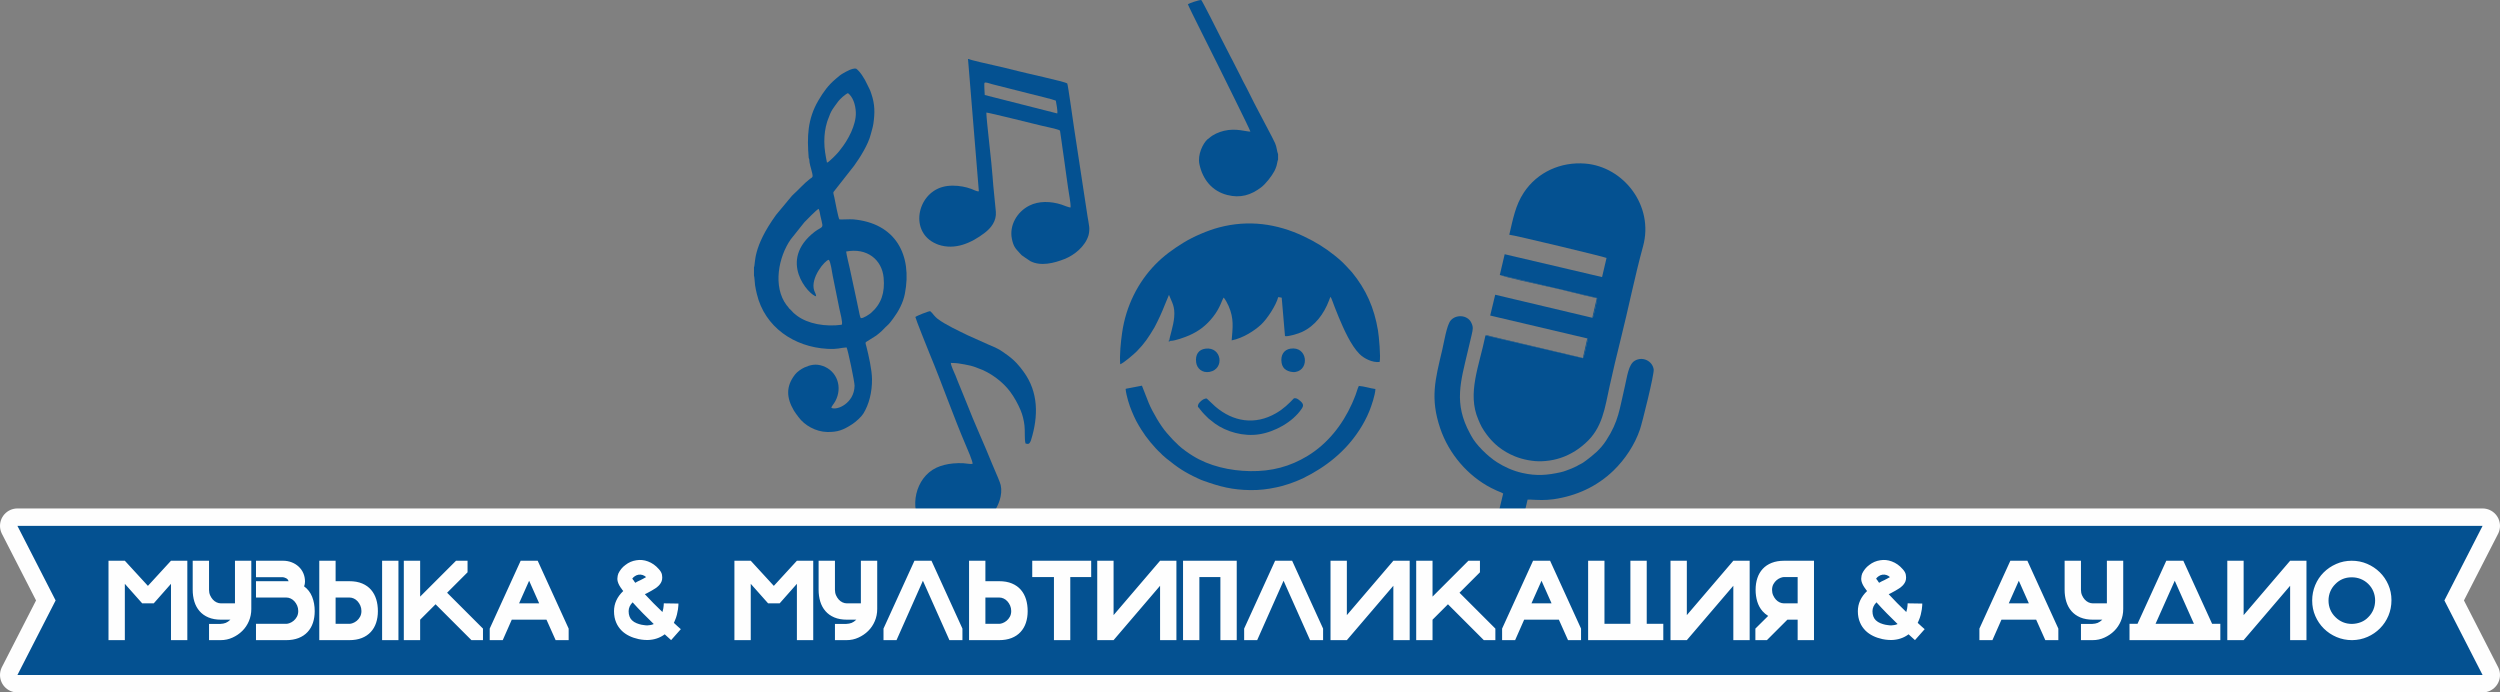 <?xml version="1.0" encoding="UTF-8"?> <!-- Creator: CorelDRAW --> <svg xmlns="http://www.w3.org/2000/svg" xmlns:xlink="http://www.w3.org/1999/xlink" xmlns:xodm="http://www.corel.com/coreldraw/odm/2003" xml:space="preserve" width="101.307mm" height="28.059mm" style="shape-rendering:geometricPrecision; text-rendering:geometricPrecision; image-rendering:optimizeQuality; fill-rule:evenodd; clip-rule:evenodd" viewBox="0 0 10130.7 2805.88"><rect x="0" y="0" width="10130.7" height="2805.88" fill="#808080" stroke="none"/> <defs> <style type="text/css"> <![CDATA[ .str0 {stroke:#FEFEFE;stroke-width:141.11;stroke-linecap:round;stroke-linejoin:round;stroke-miterlimit:22.926} .fil1 {fill:none} .fil0 {fill:#045191} .fil2 {fill:#FEFEFE;fill-rule:nonzero} ]]> </style> </defs> <g id="Слой_x0020_1">  <g id="_2989220452800"> <g> <path class="fil0" d="M3472.58 1223.03c-2.65,-12.01 -4.8,-23.56 -7.47,-35.06l-21.67 -100.73c-4.52,-20.7 -11.7,-47.62 -14.64,-68.02 84.07,-16.11 145.08,32.38 151.92,106.03 5.58,60.1 -8.83,105.95 -51.07,142.84 -6.15,5.37 -31.91,22.79 -41.06,20.96 -3.62,-2.22 -8.22,-28.84 -9.11,-33.12l-6.9 -32.9zm-61.71 92.97c-66.93,9.04 -137.78,-3.79 -181.55,-36.93 -4.04,-3.06 -4.17,-3.64 -8.14,-6.48 -7.31,-5.23 -13.61,-14.27 -21.24,-20.93 -3.27,-2.84 -0.83,-0.14 -3.48,-3.63l-2.95 -4.38c-1.68,-2.13 -3.68,-3.79 -6.05,-6.95 -56.84,-75.58 -32.49,-196.43 16.68,-266.58l55.26 -69.34c10.01,-10.06 48.53,-50.23 57.79,-54.48 4.09,6.41 5.53,20.16 7.26,28.11 8.08,37.28 13.38,42.46 -0.69,50.42 -7.02,3.97 -15.86,9.28 -21.45,13.56 -153.51,117.65 -23.58,257.74 4.84,262.48 -1.32,-7.79 -0.5,-6.27 -3.31,-12.81 -1.35,-3.15 -2.95,-6.07 -4.4,-10.28 -17.33,-50.4 43.28,-123.51 59.1,-125.02 7.55,8.19 12.98,50.03 15.85,64.71l27.09 134.2c2.23,11.91 14.95,56.4 9.39,64.33zm-70.55 -741.97c0,-28.74 3.35,-53.94 11.48,-80.58 0.85,-2.77 1.55,-4.31 2.49,-7.01 14.52,-41.43 20.47,-45.31 42.81,-76.07 5.58,-7.68 27.44,-28.35 39.12,-32.97 19.39,14.64 30.54,45.28 31.81,77.59 2.03,51.56 -32.4,114.1 -62.3,150.83 -3.32,4.09 -3.71,4.68 -6.32,8.24 -4.35,5.94 -39.63,43.06 -48.24,45.02 -5.39,-26.86 -10.85,-54.59 -10.85,-85.05zm-63.15 66.54c0.79,1.58 0.24,-1.67 1.96,4.89 0.64,2.45 0.22,1.05 0.55,3.21 0.37,2.48 0.47,6.22 0.61,8.74 1.89,14.31 13.94,47.94 12.54,57.63 -4.22,7.09 -3.75,4.51 -10.23,9.38 -22.68,17.06 -47.63,45.45 -68.18,63.84 -8.69,7.78 -11.07,13.38 -17.95,20.33l-51.52 62.02c-97.34,134.65 -82.31,196.14 -89.64,212.57l0 33.38c2.5,6.83 2.79,29.04 4.35,38.93 1.99,12.59 4.24,23.09 7.09,35.15 32.05,135.48 152.15,215.46 285.38,222.84 45.44,2.52 49.98,-4.03 78.34,-5.67 5.33,8.72 32.69,139.69 32.47,155.1 -1.05,71.3 -71.78,101.72 -94.14,89.7 0.66,-6.59 9.45,-14.46 16.26,-27.25 29.89,-56.13 7.55,-122.27 -51.58,-142.68 -27.37,-9.45 -49.74,-4.35 -73.7,6.34 -13.64,6.08 -30.01,18.23 -37.88,28.3 -37.94,48.49 -35.3,94.86 -4.42,147.16 4.89,8.28 12.34,17.43 18.29,25.64 24.32,33.53 70.52,59.48 116.21,60.37 42.04,0.81 65.31,-8.05 101.2,-31.4 14.47,-9.42 36.67,-29.2 45.12,-42.8 22.68,-36.51 36.04,-86.13 35.31,-140.86 -0.49,-37.1 -13.31,-93.83 -22.78,-131.53 -1.75,-6.99 -5.02,-13.64 -2.17,-17.58l37.06 -23.27c3.94,-2.45 6.09,-3.77 8.69,-6.13 4.45,-4.06 4.25,-3.34 8.11,-6.5 16.71,-13.69 20.47,-20.29 29.96,-28.62 12.17,-10.68 17.13,-17.98 27.15,-31.46 21.35,-28.76 39.89,-62.81 47.09,-99.62 30.48,-155.8 -35.8,-286.84 -210.28,-301.96 -10.9,-0.95 -51.38,1.41 -54.92,0.25 -4.9,-6.33 -17.51,-74.42 -20.55,-89.24 -1.19,-5.83 -5.02,-17.18 -3.7,-21.43l84.34 -107.47c23.8,-33.02 57.03,-86.22 66.68,-125.65 3.74,-15.29 8.74,-28.7 10.91,-44.07 6.3,-44.55 6.43,-78.73 -8.68,-122.24 -1.35,-3.88 -2.76,-8.26 -3.7,-10.63 -1.19,-2.97 -2.68,-6.29 -4.03,-8.9 -3.38,-6.58 -6.37,-12.33 -9.14,-18.47 -10.59,-23.42 -29.31,-52.59 -44.67,-63.01 -15.54,-2.21 -39.06,11.58 -51.76,18.69 -12.95,7.24 -20.88,14.92 -30.38,22.88 -30.73,25.77 -50.2,53.05 -70.35,87.29 -45,76.48 -46.34,149.18 -39.32,233.81z"></path> <path class="fil0" d="M4175.85 380.5c17.63,4.53 93.72,22.87 102.63,27.23 2.03,12.03 8.23,42.59 5.91,52l-293.96 -74.72c-0.29,-6.65 -3.16,-46.57 -0.85,-49.13 4.12,-4.55 20.52,2.61 30.23,5.1l156.04 39.52zm-250.48 -141.5l-2.72 0 43.94 536.11c-7.58,1.74 -21.26,-6.23 -30.9,-9.71 -11.2,-4.05 -21.87,-7.03 -34.52,-9.37 -26.33,-4.88 -55.74,-5.56 -81.42,1.49 -104.91,28.82 -134.85,183.98 -26.01,230.43l7.96 3.27c68.81,23.96 135.89,-7.53 187.94,-47.15 27.31,-20.79 48.84,-48.94 45.83,-86.13 -3.15,-39.01 -10.81,-101.76 -13.17,-140.97 -3.17,-52.73 -25.43,-232.24 -25.31,-260.86 13.48,0.98 197.59,46.96 222.62,52.95 14.37,3.44 65.84,14.05 74.26,19.08 1.07,1.64 0.55,-1.26 2,4.04l4.81 32.98c1.62,13.88 3.84,26.95 5.61,40.12 3.58,26.74 7.85,51.9 11.07,78.71 3.14,26.16 7.84,52.82 11.07,78.74 2.56,20.61 10.7,58.25 10.01,77.76 -5.93,1.26 -28.73,-8.79 -37.58,-11.62 -42.47,-13.55 -91.42,-15.37 -130.54,4.79 -49.97,25.75 -80.44,80.45 -69.97,133.4 6.21,31.42 14.29,39.68 31.5,58.23 11.36,12.25 4.02,5.78 20.79,17.7l23 15.45c42.39,21.68 96.02,7.79 137.75,-8.61 40.68,-15.99 84.61,-51.87 97.68,-96.54 2.68,-9.15 3.92,-24.57 2.82,-34.15 -1.6,-13.93 -4.88,-29.55 -7.12,-44l-54.45 -357.55c-3.14,-19.36 -24.49,-175.98 -27.62,-179.7 -10.78,-7.37 -171.1,-42.21 -199.25,-49.73 -32.5,-8.69 -67.83,-16.47 -100.53,-24.14 -15.83,-3.71 -91.84,-20.13 -99.55,-25.02z"></path> <path class="fil0" d="M3842.69 2192.84l23.71 0c7.39,-3.46 20.06,-4.34 28.84,-7.89 37.41,-15.12 47.78,-20.85 77.52,-45.06 3.62,-2.95 5.57,-4.06 9.21,-7.37 19.1,-17.31 32.37,-37.52 46.16,-58.2 17.91,-26.86 35.68,-68.48 27.04,-108.48 -2.43,-11.29 -18.04,-46.85 -25.02,-63.04l-10.28 -24.25c-32.07,-80.13 -70.76,-162.35 -102.73,-245.28l-24.92 -61.32c-3.26,-8.31 -6.52,-16.11 -10.18,-24.64l-9.74 -24.87c-4.74,-11.21 -18.81,-40.45 -19.22,-51.68 25.16,0.1 33.89,2.26 55.77,6.01 15.07,2.58 32.26,6.57 46.36,12.04 5.09,1.98 3.68,1.74 7.89,3.16 48.93,16.47 99.68,54.05 130.17,94.95 16.41,22.01 31.76,49.74 42.39,75.11 8.2,19.56 13.02,39.43 15.85,62.23 2.66,21.45 -0.76,58.07 4.38,73 6.39,0.16 15.07,8.98 22.68,-15.66 29.27,-94.86 29.99,-192.09 -30.5,-275.05 -8,-10.97 -19.12,-25.41 -27.89,-34.35 -5.86,-5.98 -10.08,-10.56 -15.7,-15.4 -3.92,-3.38 -11.55,-10.01 -17.1,-14.01 -33.31,-24.02 -37.06,-28.08 -80.64,-45.89l-85.77 -38.45c-38.58,-19.06 -87.26,-41.12 -120.92,-65.98 -4.06,-3 -12.37,-11.13 -15.72,-15.35 -3.75,-4.73 -9.38,-11.86 -14.94,-16.24 -7.89,0.28 -54.43,18.72 -60.11,23.63 0.91,7.39 50.82,132.1 57.77,148.8 49.65,119.32 96.05,252.82 146.83,371.44 5.18,12.1 28.76,65.56 27.28,74.93 -5.83,1.92 -28.44,-2.02 -37.19,-2.55 -13.81,-0.84 -27.67,-0.36 -41.18,0.83 -24.8,2.18 -48.9,8.13 -68.57,17.45 -86.41,40.96 -109.89,163.31 -58.52,232.31 8.75,11.75 21.52,24.4 32.77,33.07l11.72 8.46c40.27,23.31 46.72,16.49 62.5,23.59z"></path> <path class="fil0" d="M5179.09 646.62l0 -21.88c-4.45,-9.93 -5.08,-29.2 -12.19,-44.65 -13.88,-30.13 -44.31,-84.38 -61.84,-119.15 -0.19,-0.39 -0.43,-0.87 -0.63,-1.26l-7.62 -14.51c-19.8,-36.48 -39.46,-79.38 -59.55,-115.94 -2.12,-3.86 -3.47,-6.45 -5.08,-10.01 -0.72,-1.59 -1.34,-3.13 -2.2,-4.83l-37.11 -72.74c-1.86,-3.63 -3.43,-6.1 -5.17,-9.64l-39.71 -77.49c-10.04,-20.82 -77.37,-153.38 -80.22,-154.52 -9.91,0.02 -46.74,12.16 -54.13,17.18 0.85,6.41 119.39,240.58 126.8,256.52 7.43,16 125.1,251.18 126.6,259.64 -17.9,0.17 -58.96,-14.95 -107.04,-3.29 -21.65,5.25 -43.18,14.6 -59.27,28.76 -3.4,3 -5.54,3.75 -8.29,6.3 -18.29,16.92 -40.13,62.26 -32.16,99.96 13.34,63.17 52.22,109.59 112.86,125.1 54.32,13.88 96.7,-0.15 137.3,-30.92 18.08,-13.69 43.07,-45.33 54.17,-66.64 3.09,-5.93 5.84,-12.99 8.35,-20.86 2.46,-7.7 3.09,-18.34 6.13,-25.13z"></path> <path class="fil0" d="M3258.18 1016.27c-0.14,-2.51 -0.24,-6.25 -0.61,-8.73 -0.32,-2.16 0.09,-0.76 -0.55,-3.22 -1.72,-6.55 -1.17,-3.3 -1.96,-4.88 0.17,3.33 0.13,6.06 0.7,9.42 0.11,0.64 0.44,2.33 0.61,2.92 1.84,6.58 0.9,2.56 1.81,4.49z"></path> </g> <g> <path class="fil0" d="M6077.58 1114.26l394.49 93.16c0.96,7.57 -11.17,60.14 -15.25,73.32 -0.83,2.69 -0.79,2.48 -2.06,4.77l-2.34 2.18 -393.49 -93.39 -20.25 84.37 393.44 92.69c4.03,4.23 1.77,5.99 -1.32,18.73 -3.79,15.66 -10.42,53.53 -16.4,61.53l-394.93 -92.32c-25.81,125.5 -74.74,234.59 -29.14,340.55 2.56,5.96 4.31,9.99 6.77,15.76 7.83,18.38 23.28,41.01 36.6,57.1 10.91,13.17 24.62,26.94 38.29,37.84 19.74,15.75 42.36,28.66 66.44,38.55 33.28,13.67 75.58,21.37 108.81,20.04 43.7,-1.74 82.45,-11.91 121.08,-32.95 21.4,-11.66 36.58,-23.12 55.24,-39.46 70.83,-62.07 79.84,-144.97 98.88,-231.1 13.91,-62.94 29.16,-127.82 44.9,-190.31 31.59,-125.33 56.54,-252.69 90.68,-377 45.19,-164.51 -78.69,-322.87 -234.28,-335.42 -98,-7.91 -193.8,33.83 -249.1,117.87 -33.79,51.36 -43.6,106.7 -58.66,170.48 14.43,0.24 388.31,89.94 394.11,94.09l-18.12 77.45 -394.64 -92.58 -19.75 84.05z"></path> <path class="fil0" d="M5765.95 2247.27l619.27 146.25 23.43 -99.2 -267.22 -63.83 48.82 -205.99c6.91,-0.96 52.65,3.47 80.65,0.93l24.05 -2.34c92.67,-13.32 176.78,-51.56 243.94,-116.79 46.03,-44.72 85.74,-104.08 106.86,-166.69 9.44,-27.98 58.19,-223.92 55.43,-242.71 -4.95,-33.74 -44.18,-54.09 -76.58,-35.16 -25.92,15.16 -31.09,65.46 -40.43,104.82 -22.03,92.86 -24.42,139.89 -75.67,218.6 -24.19,37.15 -51.88,58.57 -81.68,81.19 -21.65,16.44 -21.99,12.78 -37.89,22.82l-20.51 9.38c-14.13,5.13 -27.73,11.53 -44.28,15.15 -53.81,11.79 -96.57,16.03 -155.08,2.88 -38.76,-8.71 -72.91,-24.61 -102.42,-43.26 -37.72,-23.85 -87.01,-72.34 -105.13,-107.95 -1.93,-3.8 -3.1,-5.73 -5.07,-9.35 -66.46,-122.02 -37.44,-209.09 -7.87,-335.74 4.88,-20.94 9.86,-41.92 14.83,-62.84 5.69,-23.93 7.27,-32.69 -1.85,-50.82 -15.59,-31.01 -62.14,-33.24 -83.23,-7.74 -16,19.35 -26.86,88.61 -33.73,117.7 -28.83,122.1 -49.99,197.22 -8.15,320.08 34.68,101.81 110.76,191.43 206.45,240.76l23.57 11.24c7.5,3.38 17.58,6.53 24.8,11.27l-49.83 207.65c-29.82,-7.04 -241.1,-58.9 -252.57,-58.3l-22.91 97.99z"></path> <path class="fil0" d="M6452.42 1287.69l2.34 -2.18c1.27,-2.29 1.23,-2.08 2.06,-4.77 4.08,-13.18 16.21,-65.75 15.25,-73.32l-394.49 -93.16c10.45,6.19 171.13,42.28 195.79,47.52 65.87,13.98 131.43,32.51 197.25,46.53l-18.2 79.38z"></path> <path class="fil0" d="M6019.47 1359.3l394.93 92.32c5.98,-8 12.61,-45.87 16.4,-61.53 3.09,-12.74 5.35,-14.5 1.32,-18.73l-17.9 79.28 -370.43 -87.47c-10.53,-2.48 -18.61,-6.25 -24.32,-3.87z"></path> </g> <g> <path class="fil0" d="M4738.76 1376.97l-1.4 5.46 5.59 -1.19c18.1,0.53 61.2,-15.65 76.38,-22.35 40.89,-18.06 69.96,-41.48 96.08,-74.61 28.83,-36.56 36.19,-68.06 42.82,-78.46 6.48,5.07 17.48,27.46 20.4,34.17 22.49,51.71 16.5,87.07 12.44,139.35 47,-9.29 93.14,-39.99 118.65,-63.52 24.9,-22.97 61.45,-78.52 69.92,-111.8 4.36,0 13,2.03 14.2,2.35l13.31 155.75c16,2.4 56.04,-10.92 69.19,-17.06 53.08,-24.8 88.09,-72.49 109.05,-127.03 1,-2.61 1.83,-5.19 2.81,-7.83l2.98 -6.53c0.07,-0.46 0.38,-0.54 0.58,-0.8 4.91,7.16 12.38,31.53 16.99,42.16 5.62,12.93 10.79,27.55 16.32,40.69 20.03,47.52 48.84,113.46 83.72,148.5 19.04,19.12 52.75,35.82 81.73,32.62 5.2,-19.34 -2.77,-105.05 -6.63,-128.07 -15.41,-91.92 -48.09,-165.54 -105.54,-235.69 -8.22,-10.03 -42.05,-45.1 -50.8,-51.89 -6.54,-5.07 -12.28,-10.34 -18.99,-15.7 -39.59,-31.61 -77.45,-55.11 -125.99,-78.07 -107.56,-50.89 -223.02,-67.55 -342.93,-35.71 -46.05,12.23 -103.71,37.03 -143.73,61.63 -43.34,26.64 -80.72,53.85 -114.98,89.13 -69.36,71.42 -118.46,167.76 -133.81,275.91 -5.23,36.78 -10.9,89.79 -7.7,127.92 15.18,-6.26 54.93,-40.34 67.14,-52.67 30.78,-31.06 48,-57.17 70.45,-94.99l1.93 -3.37c15.79,-30.14 27.89,-56.35 40.71,-88.71l17.3 -41.71c12.32,32.3 24.82,44.87 21.13,90.86 -2.7,33.66 -19.24,82.5 -19.32,91.26z"></path> <path class="fil0" d="M4877.23 1948.25c65.5,23.62 117.37,37.12 190.38,37.76 36.63,0.31 67.81,-3.29 103.68,-10.95 4.17,-0.89 7.98,-1.81 11.98,-2.67 2.45,-0.52 7.7,-1.97 11.67,-3.03 7.82,-2.09 14.07,-4 21.65,-6.41 15.13,-4.81 27.76,-9.52 41.99,-15.37l20.43 -8.9c94.45,-46.29 173.45,-109.18 230.56,-197.64 14.51,-22.47 28.44,-47.98 39.48,-75.29 8.52,-21.1 23.48,-64.67 24.55,-89.37 -21.45,-2.66 -45.33,-11.18 -67.12,-12.44 -5.38,9.38 -8.73,25.29 -13.33,36.58 -4.82,11.83 -9.04,22.97 -14.43,34.95 -38.86,86.44 -99.23,162.88 -180.14,212.06 -71.05,43.19 -145.17,62.91 -232.31,61.6 -81.84,-1.22 -165.94,-20.35 -233.07,-62.15 -11.01,-6.85 -19.58,-12.66 -29.5,-19.85 -21.49,-15.57 -33.73,-27.77 -51.51,-45.83l-23.33 -26.07c-24.97,-27.99 -58.79,-85.87 -73.91,-122.21l-27.54 -70.18 -63.03 12.09c-5.06,1.76 -0.4,-0.06 -3.07,1.6 2.85,27.94 15.26,66.97 25.18,90.27 6.23,14.62 11.22,26.38 18.02,39.35 7.22,13.76 13.59,23.73 21.25,36.18 18.35,29.84 51.62,70.66 77.73,94.29 2.98,2.7 4.21,4.39 7.25,7.4l14.96 13.07c49.01,39.35 74.76,56.85 131.72,83.07 3.81,1.75 6.25,2.78 10.21,4.53 3.67,1.61 5.7,2.16 9.6,3.56z"></path> <path class="fil0" d="M4854.36 1648.56c1.91,1.15 7.91,9.32 10.22,12.28 10.15,12.98 21.22,24.1 32.83,35.19l25.4 20c47.1,33.96 116.01,53.69 179.15,43.96 64.59,-9.94 135.48,-49.88 170.9,-100.92 9.45,-13.61 13.69,-22.14 -11.44,-40.25 -5.1,-3.68 -10.29,-6 -17.93,-4.8 -21.62,22.5 -41.75,42.5 -72.65,60.42 -85.33,49.48 -174.04,34.7 -246.1,-27.04l-34.54 -32.39c-9.72,-1 -19.66,6.51 -24.05,10.84 -5.77,5.68 -12.75,10.78 -11.79,22.71z"></path> <path class="fil0" d="M5193.28 1469.82c2.08,13.84 9.3,23.92 18.32,29.41 9.41,5.73 25.11,10.41 38.7,7.97 57.61,-10.36 47.77,-105.37 -21.2,-94.33 -26.28,4.2 -40.49,25.95 -35.82,56.95z"></path> <path class="fil0" d="M4847.12 1468.48c3.23,24.82 24.83,44.15 54.87,38.39 61.65,-11.83 48.79,-102.42 -16.83,-94.05 -28.06,3.58 -42.15,24.08 -38.04,55.66z"></path> <path class="fil0" d="M4742.95 1381.24l-5.59 1.19 1.4 -5.46c-3.23,2.98 -2.06,2.03 -3.06,6.9 4.67,-0.84 4.19,0.1 7.25,-2.63z"></path> </g> </g> <g> <polygon class="fil1 str0" points="70.56,2130.95 10060.14,2130.95 9905.32,2433.13 10060.14,2735.32 70.56,2735.32 225.38,2433.13 "></polygon> <polygon id="_1" class="fil0" points="70.56,2130.95 10060.14,2130.95 9905.32,2433.13 10060.14,2735.32 70.56,2735.32 225.38,2433.13 "></polygon> </g> <path class="fil2" d="M439.69 2594.01l0 -321.74 66.2 0 93.51 101.85 93.51 -101.85 66.2 0 0 321.74 -66.2 0 0 -228.22 -69.9 79.16 -46.76 0 -70.36 -79.16 0 228.22 -66.2 0zm407.38 -203.69c0,8.02 1.46,15.35 4.4,21.99 2.93,6.64 6.63,12.42 11.11,17.36 4.47,4.94 9.56,8.72 15.27,11.34 5.71,2.62 11.5,3.94 17.36,3.94l56.94 0 0 -172.68 66.2 0 0 195.82c0,17.29 -3.24,33.57 -9.72,48.84 -6.48,15.28 -15.43,28.55 -26.85,39.81 -11.42,11.27 -24.69,20.3 -39.81,27.09 -14.82,6.79 -30.71,10.18 -47.68,10.18l-47.22 0 0 -65.74 45.83 0c8.02,-0.3 15.27,-1.69 21.76,-4.16 6.17,-2.47 12.49,-6.79 18.98,-12.96l-37.5 0c-20.06,0 -37.34,-3.09 -51.85,-9.26 -14.51,-6.18 -26.46,-14.74 -35.88,-25.7 -9.41,-10.95 -16.35,-23.76 -20.83,-38.42 -4.47,-14.66 -6.71,-30.63 -6.71,-47.91l0 -117.59 66.2 0 0 118.05zm190.27 31.02l0 -66.2 86.56 0 35.65 0c1.54,0 3.16,0 4.86,0 1.7,0 3.32,0.15 4.86,0.46 -1.23,-5.86 -4.71,-10.11 -10.42,-12.73 -5.7,-2.62 -10.1,-3.93 -13.19,-3.93l-21.76 0 -86.56 0 0 -66.67 109.71 0c12.34,0 23.92,2.09 34.72,6.25 10.8,4.17 20.29,10.03 28.47,17.59 8.18,7.57 14.51,16.52 18.98,26.85 4.48,10.34 6.71,21.69 6.71,34.03 0,7.1 -1.23,13.42 -3.7,18.98 14.81,10.8 25.69,24.92 32.64,42.36 6.94,17.44 10.41,36.8 10.41,58.1 0,17.28 -2.39,33.1 -7.17,47.45 -4.79,14.35 -12.04,26.77 -21.76,37.26 -9.72,10.5 -21.84,18.6 -36.34,24.31 -14.51,5.71 -31.33,8.56 -50.46,8.56l-122.21 0 0 -66.2 86.56 0 37.5 0c3.09,0 7.33,-1 12.73,-3.01 5.4,-2 10.65,-5.09 15.74,-9.26 5.09,-4.16 9.49,-9.56 13.19,-16.2 3.71,-6.63 5.56,-14.43 5.56,-23.38 0,-8.02 -1.47,-15.35 -4.4,-21.99 -2.93,-6.63 -6.63,-12.42 -11.11,-17.36 -4.47,-4.93 -9.57,-8.71 -15.28,-11.34 -5.7,-2.62 -11.49,-3.93 -17.35,-3.93l-36.58 0 -86.56 0zm511.07 -149.07l66.2 0 0 321.74 -66.2 0 0 -321.74zm-188.42 255.54l57.41 0c3.08,0 7.33,-1 12.73,-3.01 5.4,-2 10.65,-5.09 15.74,-9.26 5.09,-4.16 9.49,-9.56 13.19,-16.2 3.71,-6.63 5.56,-14.43 5.56,-23.38 0,-8.02 -1.47,-15.35 -4.4,-21.99 -2.93,-6.63 -6.64,-12.42 -11.11,-17.36 -4.48,-4.93 -9.57,-8.71 -15.28,-11.34 -5.71,-2.62 -11.49,-3.93 -17.36,-3.93l-56.48 0 0 106.47zm55.56 -172.67c20.06,0 37.42,3.08 52.08,9.26 14.66,6.17 26.69,14.73 36.1,25.69 9.42,10.96 16.36,23.76 20.84,38.42 4.47,14.66 6.71,30.63 6.71,47.92 0,17.28 -2.39,33.1 -7.18,47.45 -4.78,14.35 -12.03,26.77 -21.75,37.26 -9.73,10.5 -21.84,18.6 -36.34,24.31 -14.51,5.71 -31.33,8.56 -50.46,8.56l-121.75 0 0 -321.74 66.19 0 0 82.87 55.56 0zm287.02 238.87l-66.2 0 0 -321.74 66.2 0 0 145.36 145.36 -145.36 46.75 0 0 46.76 -82.86 82.86 145.36 145.36 0 46.76 -46.76 0 -145.36 -145.36 -62.49 62.5 0 82.86zm407.37 -321.74l68.98 0 125.45 274.98 0 46.76 -52.77 0 -37.04 -82.86 -140.73 0 -36.57 82.86 -52.77 0 0 -46.76 125.45 -274.98zm34.26 81.02l-40.74 91.66 81.48 0 -40.74 -91.66zm575.42 240.72c-0.62,-0.62 -1.01,-1 -1.16,-1.16 -0.16,-0.15 -0.85,-0.77 -2.08,-1.85 -1.24,-1.08 -3.55,-3.16 -6.95,-6.25 -3.39,-3.08 -8.64,-7.87 -15.74,-14.35 -19.75,14.81 -43.05,22.53 -69.9,23.15 -1.54,0 -5.63,-0.16 -12.27,-0.47 -6.63,-0.3 -14.58,-1.38 -23.84,-3.24 -28.39,-6.17 -51.08,-17.43 -68.05,-33.79 -10.18,-10.18 -17.75,-21.3 -22.68,-33.33 -5.87,-13.58 -8.8,-28.86 -8.8,-45.83 0,-30.86 12.5,-58.18 37.5,-81.94 -1.24,-1.23 -2.32,-2.47 -3.24,-3.7 -0.93,-1.24 -1.85,-2.63 -2.78,-4.17 -1.23,-1.54 -2.78,-3.63 -4.63,-6.25 -1.85,-2.62 -3.7,-5.63 -5.55,-9.03 -5.56,-10.49 -8.11,-19.75 -7.64,-27.77 0.46,-8.03 1.77,-14.66 3.93,-19.91 3.09,-6.48 7.02,-12.73 11.81,-18.75 4.78,-6.01 10.41,-11.34 16.89,-15.97 12.97,-10.18 27.63,-16.51 43.98,-18.98 15.74,-2.78 31.48,-1.23 47.22,4.63 16.67,6.17 31.33,16.51 43.98,31.02 7.41,8.02 11.73,15.74 12.96,23.14 1.24,7.41 1.39,13.74 0.46,18.98 -0.92,5.25 -2.62,9.88 -5.09,13.89 -2.47,4.01 -5.09,7.49 -7.87,10.42 -2.78,2.93 -5.48,5.4 -8.1,7.4 -2.62,2.01 -4.71,3.48 -6.25,4.4 -4.94,3.4 -10.26,6.64 -15.97,9.72 -5.71,3.09 -11.65,6.33 -17.82,9.73 -1.55,0.61 -3.01,1.31 -4.4,2.08 -1.39,0.77 -2.86,1.46 -4.4,2.08 10.8,11.73 22.3,23.77 34.49,36.11 12.19,12.35 24.46,24.38 36.8,36.11 2.78,-9.57 4.4,-17.75 4.86,-24.54 0.47,-6.79 0.7,-10.33 0.7,-10.64l59.25 0.92c0,0.93 -0.07,3.47 -0.23,7.64 -0.15,4.17 -0.69,9.49 -1.62,15.97 -0.92,6.48 -2.39,13.74 -4.4,21.76 -2,8.02 -4.86,16.2 -8.56,24.53 -0.62,1.55 -1.24,2.94 -1.85,4.17 -0.62,1.24 -1.24,2.62 -1.85,4.17 7.71,7.1 13.42,12.34 17.12,15.74 3.71,3.39 6.41,5.78 8.11,7.17 1.69,1.39 2.54,2.09 2.54,2.09 0,0 0.16,0.15 0.46,0.46l-39.34 44.44zm-156.01 -153.23c-10.8,10.8 -16.2,22.84 -16.2,36.11 0,15.43 4.47,27.62 13.42,36.57 5.56,5.25 11.88,9.26 18.98,12.04 7.1,2.77 13.58,4.78 19.44,6.01 3.4,0.62 6.41,1.08 9.03,1.39 2.62,0.31 5.02,0.62 7.18,0.93 2.47,0.31 4.78,0.46 6.94,0.46l0.46 0c4.02,-0.31 8.26,-0.77 12.73,-1.39 4.48,-0.61 9.03,-2 13.66,-4.16 -14.5,-13.89 -29.16,-28.4 -43.98,-43.52 -14.81,-15.12 -28.7,-29.93 -41.66,-44.44zm-1.39 -96.29c1.23,2.47 2.31,4.17 3.24,5.09l1.39 1.39 1.39 1.85c0.92,1.55 1.85,3.01 2.77,4.4 0.93,1.39 2.01,2.86 3.25,4.4 3.39,-2.16 6.86,-4.09 10.41,-5.79 3.55,-1.69 7.02,-3.32 10.42,-4.86 3.39,-1.85 7.25,-3.86 11.57,-6.02 4.32,-2.16 8.18,-4.32 11.57,-6.48 -8.95,-8.02 -19.13,-11.26 -30.55,-9.72 -5.55,0.93 -10.57,2.93 -15.04,6.02 -4.48,3.09 -7.95,6.33 -10.42,9.72zm413.86 249.52l0 -321.74 66.2 0 93.51 101.85 93.51 -101.85 66.2 0 0 321.74 -66.2 0 0 -228.22 -69.9 79.16 -46.76 0 -70.36 -79.16 0 228.22 -66.2 0zm407.38 -203.69c0,8.02 1.46,15.35 4.4,21.99 2.93,6.64 6.63,12.42 11.11,17.36 4.47,4.94 9.56,8.72 15.27,11.34 5.71,2.62 11.5,3.94 17.36,3.94l56.94 0 0 -172.68 66.2 0 0 195.82c0,17.29 -3.24,33.57 -9.72,48.84 -6.48,15.28 -15.43,28.55 -26.85,39.81 -11.42,11.27 -24.69,20.3 -39.81,27.09 -14.82,6.79 -30.71,10.18 -47.68,10.18l-47.22 0 0 -65.74 45.83 0c8.02,-0.3 15.27,-1.69 21.76,-4.16 6.17,-2.47 12.49,-6.79 18.98,-12.96l-37.5 0c-20.06,0 -37.34,-3.09 -51.85,-9.26 -14.51,-6.18 -26.46,-14.74 -35.88,-25.7 -9.41,-10.95 -16.35,-23.76 -20.83,-38.42 -4.47,-14.66 -6.71,-30.63 -6.71,-47.91l0 -117.59 66.2 0 0 118.05zm356.46 -37.03l-106.94 240.72 -52.77 0 0 -46.76 125.45 -274.98 68.98 0 125.45 274.98 0 46.76 -52.77 0 -107.4 -240.72zm253.22 174.52l57.41 0c3.08,0 7.33,-1 12.73,-3.01 5.4,-2 10.64,-5.09 15.74,-9.26 5.09,-4.16 9.49,-9.56 13.19,-16.2 3.7,-6.63 5.56,-14.43 5.56,-23.38 0,-8.02 -1.47,-15.35 -4.4,-21.99 -2.93,-6.63 -6.64,-12.42 -11.11,-17.36 -4.48,-4.93 -9.57,-8.71 -15.28,-11.34 -5.71,-2.62 -11.5,-3.93 -17.36,-3.93l-56.48 0 0 106.47zm55.56 -172.67c20.06,0 37.42,3.08 52.07,9.26 14.66,6.17 26.7,14.73 36.11,25.69 9.42,10.96 16.36,23.76 20.84,38.42 4.47,14.66 6.71,30.63 6.71,47.92 0,17.28 -2.39,33.1 -7.18,47.45 -4.78,14.35 -12.03,26.77 -21.76,37.26 -9.72,10.5 -21.83,18.6 -36.34,24.31 -14.5,5.71 -31.32,8.56 -50.45,8.56l-121.76 0 0 -321.74 66.2 0 0 82.87 55.56 0zm373.12 -82.87l0 66.2 -84.72 0 0 255.54 -66.2 0 0 -255.54 -87.95 0 0 -66.2 238.87 0zm24.53 0l66.2 0 0 220.36 188.42 -220.36 66.2 0 0 321.74 -66.2 0 0 -220.35 -188.42 220.35 -66.2 0 0 -321.74zm565.25 321.74l-66.2 0 0 -255.54 -85.18 0 0 255.54 -66.2 0 0 -321.74 217.58 0 0 321.74zm189.8 -240.72l-106.94 240.72 -52.77 0 0 -46.76 125.45 -274.98 68.98 0 125.45 274.98 0 46.76 -52.77 0 -107.4 -240.72zm190.26 -81.02l66.2 0 0 220.36 188.42 -220.36 66.2 0 0 321.74 -66.2 0 0 -220.35 -188.42 220.35 -66.2 0 0 -321.74zm413.41 321.74l-66.2 0 0 -321.74 66.2 0 0 145.36 145.36 -145.36 46.75 0 0 46.76 -82.86 82.86 145.36 145.36 0 46.76 -46.76 0 -145.36 -145.36 -62.49 62.5 0 82.86zm407.37 -321.74l68.98 0 125.45 274.98 0 46.76 -52.77 0 -37.04 -82.86 -140.73 0 -36.57 82.86 -52.77 0 0 -46.76 125.45 -274.98zm34.26 81.02l-40.74 91.66 81.48 0 -40.74 -91.66zm188.87 240.72l0 -321.74 66.2 0 0 255.54 105.08 0 0 -255.54 66.2 0 0 255.54 67.13 0 0 66.2 -304.61 0zm333.77 -321.74l66.2 0 0 220.36 188.42 -220.36 66.2 0 0 321.74 -66.2 0 0 -220.35 -188.42 220.35 -66.2 0 0 -321.74zm473.59 238.88l-82.87 82.86 -46.75 0 0 -46.76 51.84 -51.38c-8.95,-5.56 -16.66,-12.04 -23.14,-19.44 -9.57,-11.11 -16.59,-24 -21.07,-38.66 -4.47,-14.66 -6.71,-30.63 -6.71,-47.91 0,-17.28 2.39,-33.1 7.18,-47.45 4.78,-14.35 12.03,-26.78 21.75,-37.27 9.73,-10.49 21.84,-18.59 36.34,-24.3 14.51,-5.71 31.33,-8.57 50.46,-8.57l120.83 0 0 321.74 -66.2 0 0 -82.86 -41.66 0zm41.66 -172.68l-56.48 0c-3.08,0 -7.33,1.01 -12.73,3.01 -5.4,2.01 -10.65,5.09 -15.74,9.26 -5.09,4.17 -9.49,9.57 -13.19,16.2 -3.7,6.64 -5.56,14.43 -5.56,23.38 0,8.02 1.47,15.35 4.4,21.99 2.93,6.64 6.64,12.42 11.11,17.36 4.48,4.94 9.57,8.72 15.28,11.34 5.71,2.62 11.49,3.94 17.36,3.94l55.55 0 0 -106.48zm475.43 255.54c-0.62,-0.62 -1.01,-1 -1.16,-1.16 -0.16,-0.15 -0.85,-0.77 -2.08,-1.85 -1.24,-1.08 -3.55,-3.16 -6.95,-6.25 -3.39,-3.08 -8.64,-7.87 -15.74,-14.35 -19.75,14.81 -43.05,22.53 -69.9,23.15 -1.54,0 -5.63,-0.16 -12.27,-0.47 -6.63,-0.3 -14.58,-1.38 -23.84,-3.24 -28.39,-6.17 -51.08,-17.43 -68.05,-33.79 -10.18,-10.18 -17.75,-21.3 -22.68,-33.33 -5.87,-13.58 -8.8,-28.86 -8.8,-45.83 0,-30.86 12.5,-58.18 37.5,-81.94 -1.24,-1.23 -2.32,-2.47 -3.24,-3.7 -0.93,-1.24 -1.85,-2.63 -2.78,-4.17 -1.23,-1.54 -2.78,-3.63 -4.63,-6.25 -1.85,-2.62 -3.7,-5.63 -5.55,-9.03 -5.56,-10.49 -8.11,-19.75 -7.64,-27.77 0.46,-8.03 1.77,-14.66 3.93,-19.91 3.09,-6.48 7.02,-12.73 11.81,-18.75 4.78,-6.01 10.41,-11.34 16.89,-15.97 12.97,-10.18 27.63,-16.51 43.98,-18.98 15.74,-2.78 31.48,-1.23 47.22,4.63 16.67,6.17 31.33,16.51 43.98,31.02 7.41,8.02 11.73,15.74 12.96,23.14 1.24,7.41 1.39,13.74 0.46,18.98 -0.92,5.25 -2.62,9.88 -5.09,13.89 -2.47,4.01 -5.09,7.49 -7.87,10.42 -2.78,2.93 -5.48,5.4 -8.1,7.4 -2.62,2.01 -4.71,3.48 -6.25,4.4 -4.94,3.4 -10.26,6.64 -15.97,9.72 -5.71,3.09 -11.65,6.33 -17.82,9.73 -1.55,0.61 -3.01,1.31 -4.4,2.08 -1.39,0.77 -2.86,1.46 -4.4,2.08 10.8,11.73 22.3,23.77 34.49,36.11 12.19,12.35 24.46,24.38 36.8,36.11 2.78,-9.57 4.4,-17.75 4.86,-24.54 0.47,-6.79 0.7,-10.33 0.7,-10.64l59.25 0.92c0,0.93 -0.07,3.47 -0.23,7.64 -0.15,4.17 -0.69,9.49 -1.62,15.97 -0.92,6.48 -2.39,13.74 -4.4,21.76 -2,8.02 -4.86,16.2 -8.56,24.53 -0.62,1.55 -1.24,2.94 -1.85,4.17 -0.62,1.24 -1.24,2.62 -1.85,4.17 7.71,7.1 13.42,12.34 17.12,15.74 3.71,3.39 6.41,5.78 8.11,7.17 1.69,1.39 2.54,2.09 2.54,2.09 0,0 0.16,0.15 0.46,0.46l-39.34 44.44zm-156.01 -153.23c-10.8,10.8 -16.2,22.84 -16.2,36.11 0,15.43 4.47,27.62 13.42,36.57 5.56,5.25 11.88,9.26 18.98,12.04 7.1,2.77 13.58,4.78 19.44,6.01 3.4,0.62 6.41,1.08 9.03,1.39 2.62,0.31 5.02,0.62 7.18,0.93 2.47,0.31 4.78,0.46 6.94,0.46l0.46 0c4.02,-0.31 8.26,-0.77 12.73,-1.39 4.48,-0.61 9.03,-2 13.66,-4.16 -14.5,-13.89 -29.16,-28.4 -43.98,-43.52 -14.81,-15.12 -28.7,-29.93 -41.66,-44.44zm-1.39 -96.29c1.23,2.47 2.31,4.17 3.24,5.09l1.39 1.39 1.39 1.85c0.92,1.55 1.85,3.01 2.77,4.4 0.93,1.39 2.01,2.86 3.25,4.4 3.39,-2.16 6.86,-4.09 10.41,-5.79 3.55,-1.69 7.02,-3.32 10.42,-4.86 3.39,-1.85 7.25,-3.86 11.57,-6.02 4.32,-2.16 8.18,-4.32 11.57,-6.48 -8.95,-8.02 -19.13,-11.26 -30.55,-9.72 -5.55,0.93 -10.57,2.93 -15.04,6.02 -4.48,3.09 -7.95,6.33 -10.42,9.72zm543.94 -72.22l68.98 0 125.45 274.98 0 46.76 -52.77 0 -37.04 -82.86 -140.73 0 -36.57 82.86 -52.77 0 0 -46.76 125.45 -274.98zm34.26 81.02l-40.74 91.66 81.48 0 -40.74 -91.66zm251.83 37.03c0,8.02 1.46,15.35 4.4,21.99 2.93,6.64 6.63,12.42 11.11,17.36 4.47,4.94 9.56,8.72 15.27,11.34 5.71,2.62 11.5,3.94 17.36,3.94l56.94 0 0 -172.68 66.2 0 0 195.82c0,17.29 -3.24,33.57 -9.72,48.84 -6.48,15.28 -15.43,28.55 -26.85,39.81 -11.42,11.27 -24.69,20.3 -39.81,27.09 -14.82,6.79 -30.71,10.18 -47.68,10.18l-47.22 0 0 -65.74 45.83 0c8.02,-0.3 15.27,-1.69 21.76,-4.16 6.17,-2.47 12.49,-6.79 18.98,-12.96l-37.5 0c-20.06,0 -37.34,-3.09 -51.85,-9.26 -14.51,-6.18 -26.46,-14.74 -35.88,-25.7 -9.41,-10.95 -16.35,-23.76 -20.83,-38.42 -4.47,-14.66 -6.71,-30.63 -6.71,-47.91l0 -117.59 66.2 0 0 118.05zm564.78 137.49l0 66.2 -368.03 0 0 -66.2 32.4 0 116.66 -255.54 68.98 0 116.66 255.54 33.33 0zm-184.71 -174.52l-77.78 174.52 155.55 0 -77.77 -174.52zm212.94 -81.02l66.2 0 0 220.36 188.42 -220.36 66.2 0 0 321.74 -66.2 0 0 -220.35 -188.42 220.35 -66.2 0 0 -321.74zm504.14 0c22.22,0 43.05,4.17 62.5,12.5 19.44,8.34 36.49,19.68 51.15,34.03 14.66,14.35 26.23,31.25 34.72,50.69 8.49,19.44 12.73,40.27 12.73,62.49 0,22.53 -4.09,43.52 -12.27,62.96 -8.18,19.45 -19.52,36.5 -34.02,51.16 -14.51,14.66 -31.41,26.23 -50.69,34.72 -19.29,8.48 -40.05,12.88 -62.27,13.19 -22.53,0 -43.59,-4.17 -63.19,-12.5 -19.6,-8.33 -36.72,-19.75 -51.38,-34.26 -14.66,-14.5 -26.24,-31.48 -34.72,-50.92 -8.49,-19.44 -12.73,-40.27 -12.73,-62.49 0,-22.22 4.08,-43.13 12.26,-62.73 8.18,-19.6 19.52,-36.65 34.03,-51.15 14.5,-14.51 31.56,-26.08 51.15,-34.72 19.6,-8.65 40.51,-12.97 62.73,-12.97zm67.59 228.23c8.95,-8.95 15.74,-19.14 20.37,-30.56 4.63,-11.41 6.94,-23.6 6.94,-36.57 0,-12.96 -2.39,-25.23 -7.18,-36.8 -4.78,-11.57 -11.8,-21.83 -21.06,-30.78 -8.95,-8.65 -19.06,-15.2 -30.32,-19.68 -11.27,-4.47 -23.38,-6.71 -36.34,-6.71 -26.54,0 -48.76,9.26 -66.66,27.77 -8.95,8.95 -15.74,19.06 -20.37,30.33 -4.63,11.26 -6.95,23.37 -6.95,36.34 0,12.96 2.4,25.15 7.18,36.57 4.78,11.42 11.8,21.6 21.06,30.55 8.95,8.95 19.06,15.74 30.33,20.37 11.26,4.63 23.37,6.94 36.34,6.94 13.27,-0.3 25.61,-2.77 37.03,-7.4 11.42,-4.63 21.29,-11.42 29.63,-20.37z"></path> </g> </svg> 